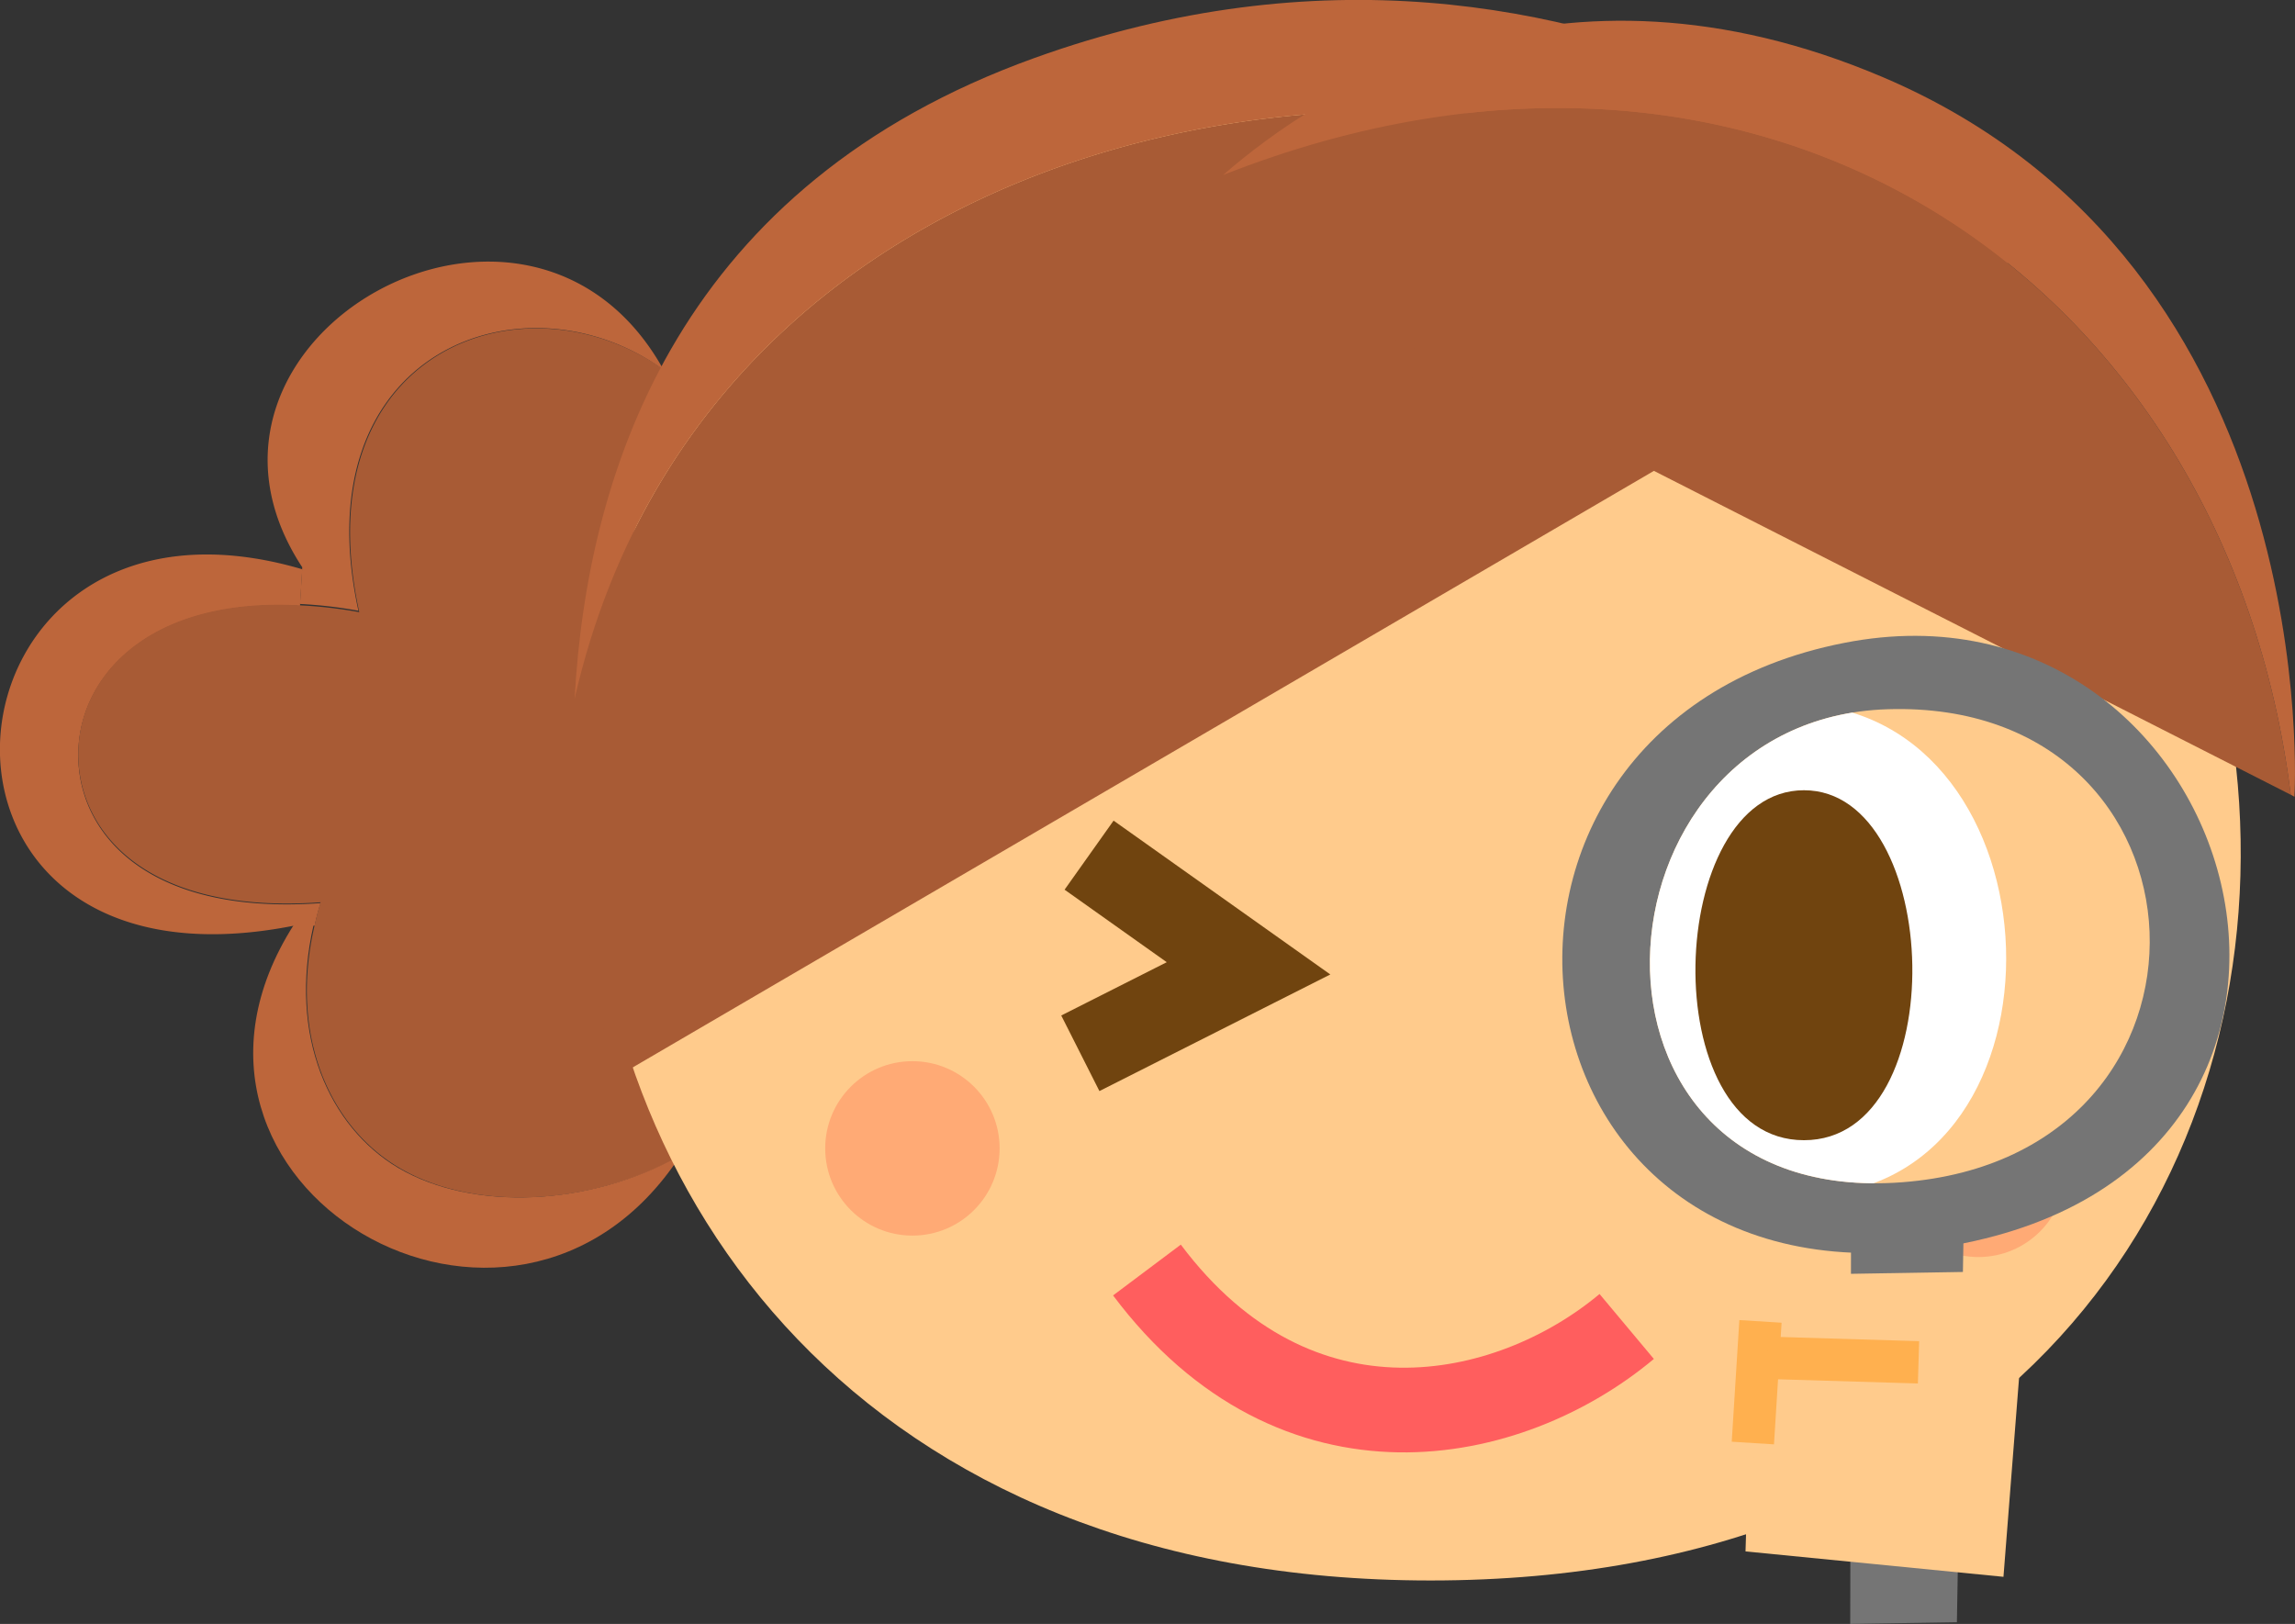 <svg xmlns="http://www.w3.org/2000/svg" xmlns:xlink="http://www.w3.org/1999/xlink" width="81.32" height="57.54" viewBox="0 0 81.32 57.54">
  <rect x="0" y="0" width="81.32" height="57.54" fill="#333333" stroke="none"/>
  <defs>
    <style>
      .cls-1 {
        fill: #ffcb8c;
      }

      .cls-2 {
        fill: #bd663b;
      }

      .cls-3 {
        fill: #a85b35;
      }

      .cls-4 {
        fill: #ffaa75;
      }

      .cls-5 {
        fill: #fff;
      }

      .cls-6 {
        fill: #70440f;
      }

      .cls-11, .cls-7, .cls-9 {
        fill: none;
      }

      .cls-7 {
        stroke: #ff5e5e;
        stroke-linejoin: round;
      }

      .cls-11, .cls-7 {
        stroke-width: 3px;
      }

      .cls-8 {
        fill: #757575;
      }

      .cls-9 {
        stroke: #ffb04f;
        stroke-width: 1.5px;
      }

      .cls-11, .cls-9 {
        stroke-miterlimit: 10;
      }

      .cls-10 {
        clip-path: url(#clip-path);
      }

      .cls-11 {
        stroke: #70440f;
      }
    </style>
    <clipPath id="clip-path">
      <path class="cls-1" d="M67.4,41.89c12.16-.93,11.39-17.14-.52-16.76C56.06,25.47,55.08,42.83,67.4,41.89Z"/>
    </clipPath>
  </defs>
  <g id="レイヤー_2" data-name="レイヤー 2">
    <g id="レイヤー_1-2" data-name="レイヤー 1">
      <g id="chara_comment_chara_4">
        <g>
          <path class="cls-2" d="M11.36,32c-6.58.47-8.87-2.89-8.56-5.74.26-2.49,2.68-5.07,7.83-4.79l.08-1.3c-13.33-3.92-15.1,15.56-.3,12.63h.74A8,8,0,0,1,11.36,32Z"/>
          <path class="cls-3" d="M2.8,26.23c-.31,2.85,2,6.21,8.56,5.74a8,8,0,0,0-.21.81c-.92,3.93.54,7.15,3,8.6,2.64,1.56,6.79,1.35,10-.44a14.59,14.59,0,0,0,2-5L25,17.85a13.32,13.32,0,0,0-1.46-4.74s0,0,0,0c-5-3.56-12.83-.67-10.81,8.58a16.06,16.06,0,0,0-2.07-.24C5.48,21.16,3.06,23.74,2.8,26.23Z"/>
          <path class="cls-2" d="M10.41,32.77C4.53,42,18.2,50,24.11,40.94c-3.19,1.79-7.34,2-10,.44-2.44-1.45-3.9-4.67-3-8.6Z"/>
          <path class="cls-2" d="M23.51,13.1c-4.8-8.64-18.1-1.07-12.8,7l-.08,1.3a16.06,16.06,0,0,1,2.07.24C10.68,12.43,18.56,9.54,23.51,13.1Z"/>
        </g>
        <path class="cls-1" d="M47.91,1.11C12.37,1.35,10.41,56,50.69,56,91.43,56,87.28.83,47.91,1.11Z"/>
        <circle class="cls-4" cx="32.33" cy="40.69" r="3.09"/>
        <g>
          <path class="cls-3" d="M20.36,24.76a42.18,42.18,0,0,0,1.48,13.4L69.67,10.22C55.24-.87,25.58,1.91,20.36,24.76Z"/>
          <path class="cls-2" d="M36.64,2.06C24.2,6.54,20.82,16.46,20.36,24.76,25.58,1.91,55.24-.87,69.67,10.22l1.62-1S56.91-5.25,36.64,2.06Z"/>
        </g>
        <g>
          <path class="cls-3" d="M41.53,8,81.17,28.16C78.9,10,62.55-1.36,43.34,6.2A16.23,16.23,0,0,0,41.53,8Z"/>
          <path class="cls-2" d="M43.34,6.2C62.55-1.36,78.9,10,81.17,28.16l.13.07S82.46,9.44,66.73,2.74C55.14-2.2,46.82,3.17,43.34,6.2Z"/>
        </g>
        <circle class="cls-4" cx="70.1" cy="41.45" r="3.09"/>
        <path class="cls-5" d="M61.63,26.28c-7.11-.26-7,13.84.39,13.45S68.87,26.53,61.63,26.28Z"/>
        <path class="cls-6" d="M61.76,28.67c-3.8,0-4.11,9.58,0,9.58S65.56,28.67,61.76,28.67Z"/>
        <path class="cls-7" d="M40.64,45c5.31,7.08,12.84,5.48,17,2"/>
        <g>
          <polygon class="cls-8" points="69.58 43.49 69.34 57.48 65.56 57.54 65.59 42.98 69.58 43.49"/>
          <polygon class="cls-1" points="71.84 45.03 62.15 45.19 61.85 54.97 70.99 55.87 71.84 45.03"/>
          <polygon class="cls-1" points="62.56 46.27 59.17 46.42 59.21 51.28 62.42 51.68 62.56 46.27"/>
          <line class="cls-9" x1="62.38" y1="46.82" x2="62.11" y2="51.13"/>
          <line class="cls-9" x1="62.63" y1="48.11" x2="67.98" y2="48.27"/>
          <path class="cls-8" d="M65.34,22.78C79.45,20,85.55,41.17,69.23,44.12S50.2,25.75,65.34,22.78Z"/>
          <g>
            <path class="cls-1" d="M67.4,41.89c12.16-.93,11.39-17.14-.52-16.76C56.06,25.47,55.08,42.83,67.4,41.89Z"/>
            <g class="cls-10">
              <path class="cls-5" d="M63.75,24.94c-9.21-.33-9,17.93.5,17.42S73.13,25.27,63.75,24.94Z"/>
              <path class="cls-6" d="M63.92,28c-4.93,0-5.32,12.4,0,12.4S68.84,28,63.92,28Z"/>
            </g>
          </g>
        </g>
        <polyline class="cls-11" points="38.59 30.3 44.24 34.31 38.28 37.32"/>
      </g>
    </g>
  </g>
</svg>

